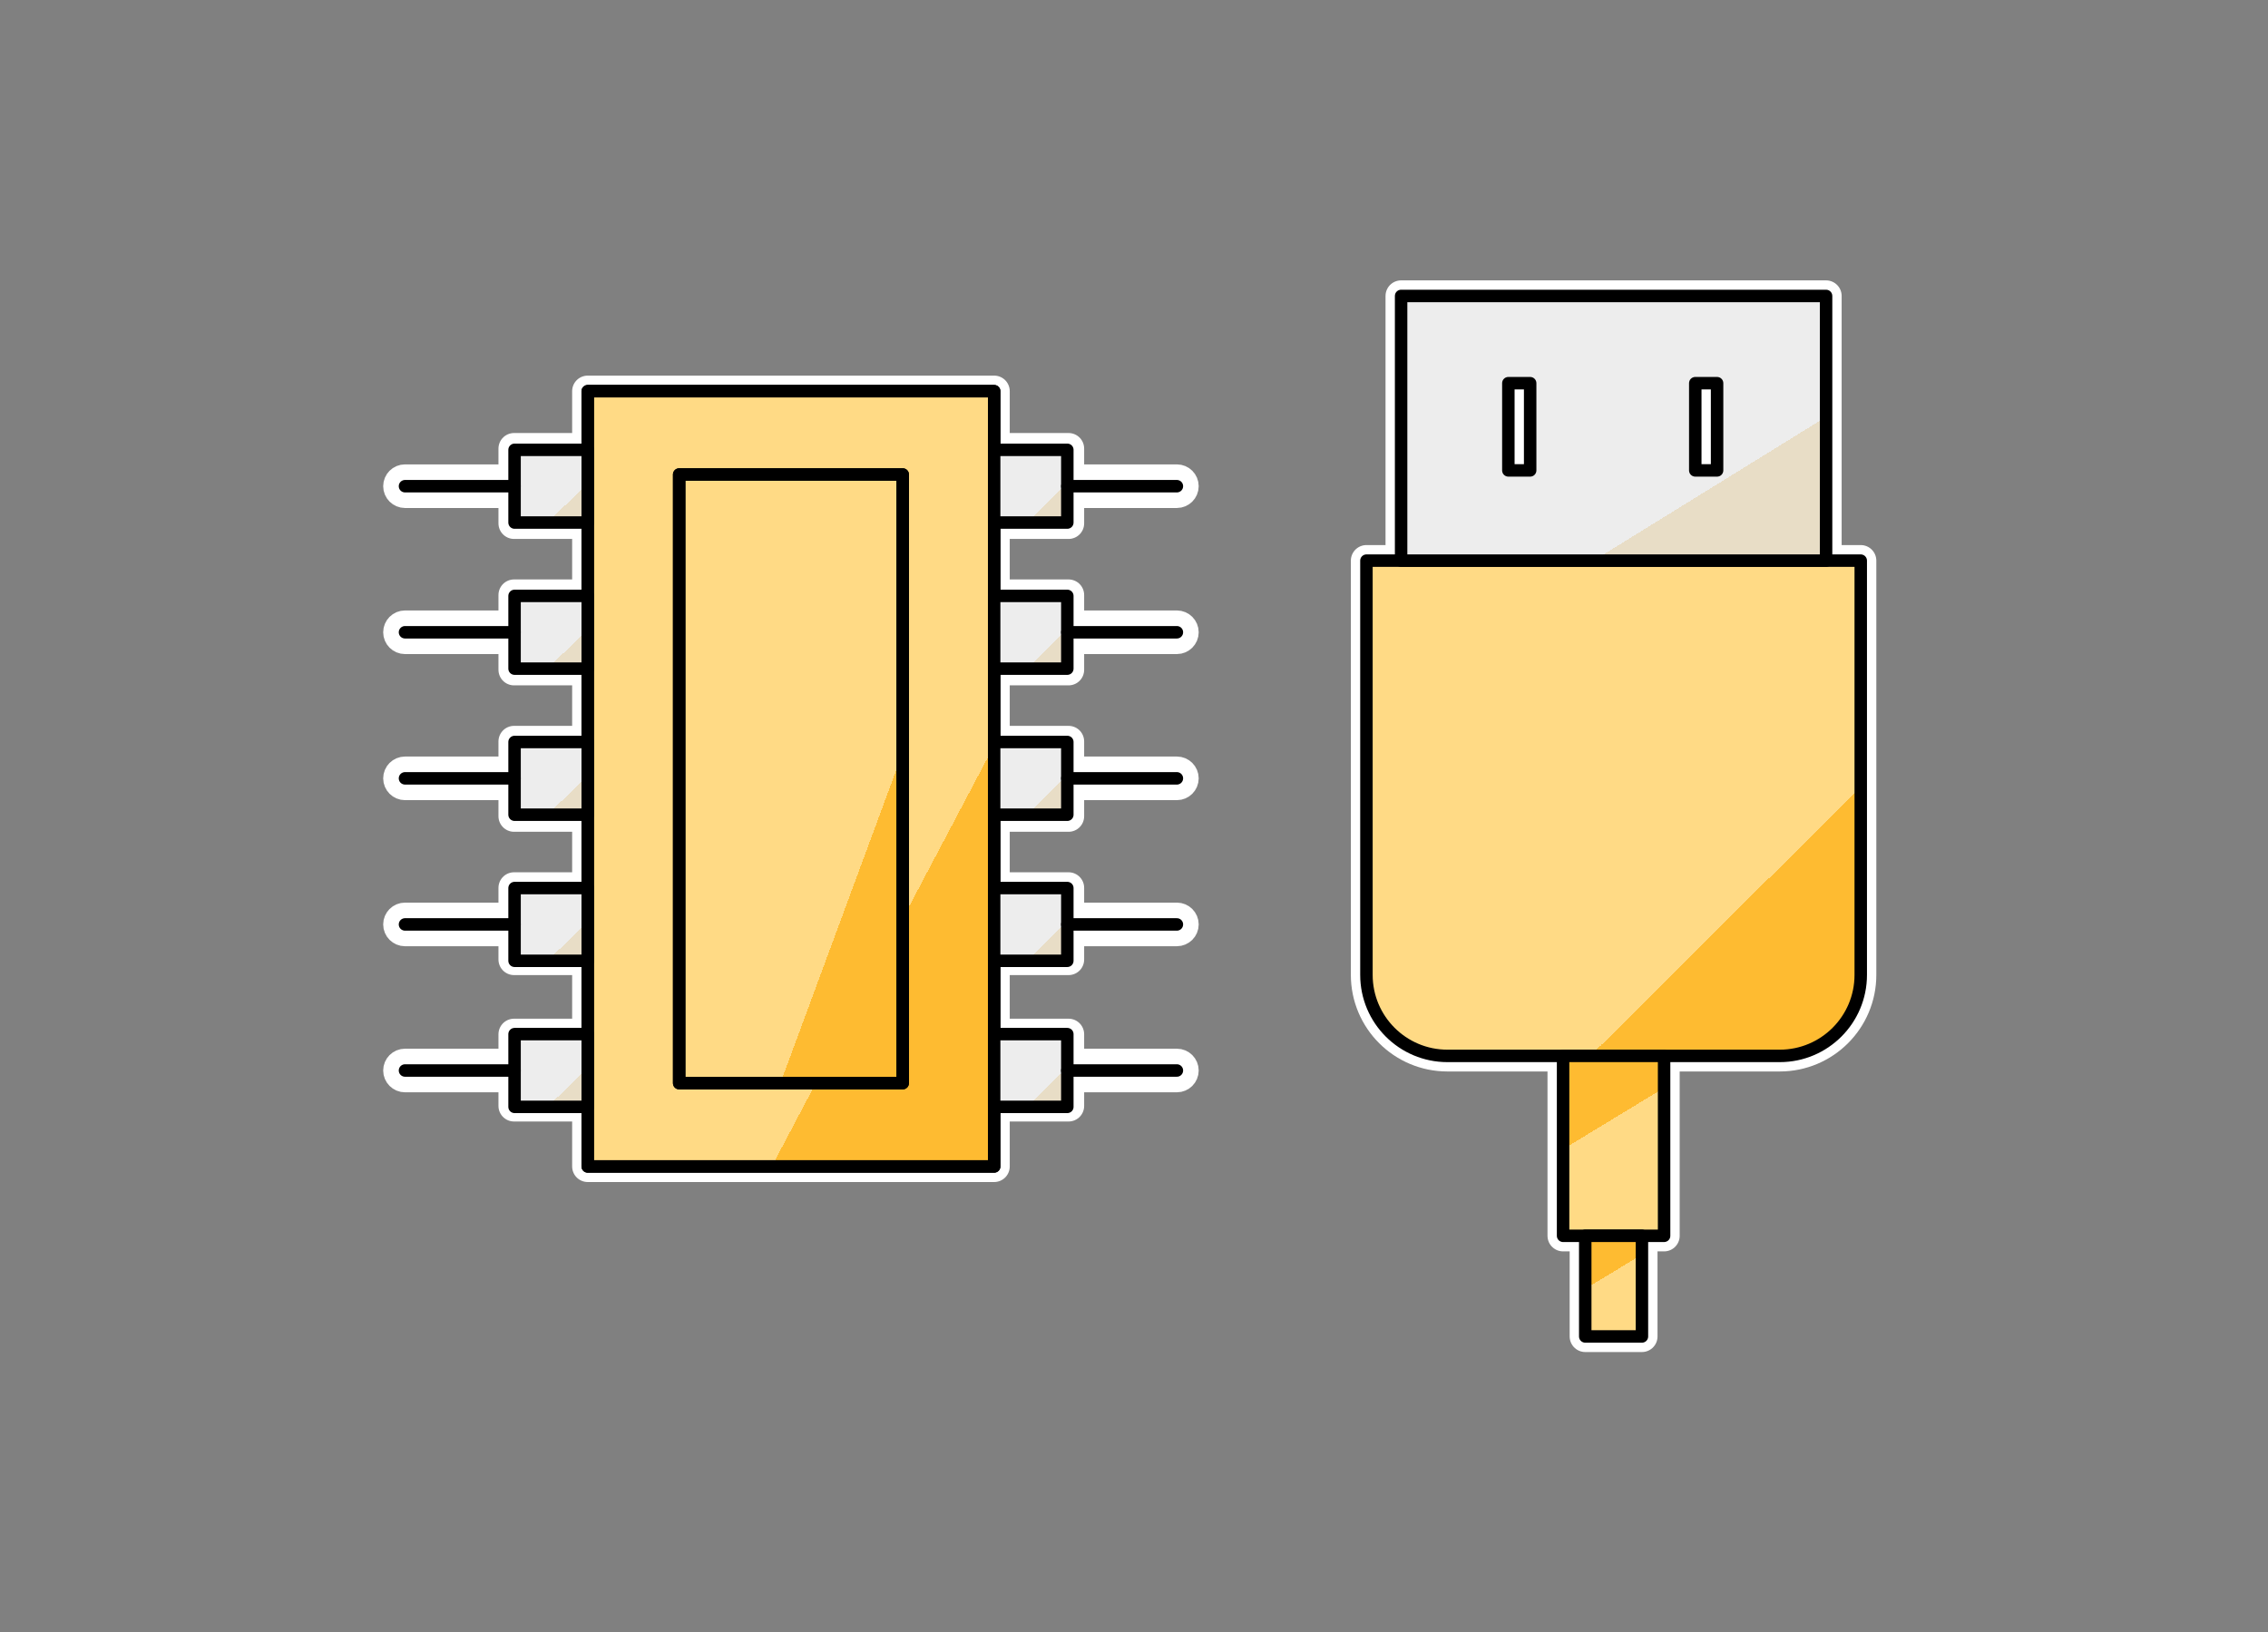 <svg width="728" height="524" viewBox="0 0 728 524" fill="none" xmlns="http://www.w3.org/2000/svg">
<rect x="0" y="0" width="728" height="524" fill="#808080" stroke="none"/>
<path d="M449.739 95H586.147V179.965L597.276 179.964V312.941C597.276 327.3 585.636 338.941 571.276 338.941H464.609C450.25 338.941 438.609 327.3 438.609 312.941V179.964L449.739 179.965V95Z" fill="white"/>
<path d="M188.651 125.57H319.115V144H343V154.066H377.766C378.871 154.066 379.766 154.962 379.766 156.066C379.766 157.171 378.871 158.066 377.766 158.066H343V168H319.115V191H343V200.957H377.766C378.871 200.957 379.766 201.852 379.766 202.957C379.766 204.061 378.871 204.957 377.766 204.957H343V215H319.115V238H343V247.847H377.766C378.871 247.847 379.766 248.743 379.766 249.847C379.766 250.952 378.871 251.847 377.766 251.847H343V262H319.115V285H343V294.738H377.766C378.871 294.738 379.766 295.633 379.766 296.738C379.766 297.842 378.871 298.738 377.766 298.738H343V308H319.115V332H343V341.628H377.766C378.871 341.628 379.766 342.524 379.766 343.628C379.766 344.733 378.871 345.628 377.766 345.628H343V355H319.115V374.43H188.651V355H165V345.628H130C128.895 345.628 128 344.733 128 343.628C128 342.524 128.895 341.628 130 341.628H165V332H188.651V308H165V298.738H130C128.895 298.738 128 297.842 128 296.738C128 295.633 128.895 294.738 130 294.738H165V285H188.651V262H165V251.847H130C128.895 251.847 128 250.952 128 249.847C128 248.743 128.895 247.847 130 247.847H165V238H188.651V215H165V204.957H130C128.895 204.957 128 204.061 128 202.957C128 201.852 128.895 200.957 130 200.957H165V191H188.651V168H165V158.066H130C128.895 158.066 128 157.171 128 156.066C128 154.962 128.895 154.066 130 154.066H165V144H188.651V125.57Z" fill="white"/>
<path d="M534.155 338.941V396.69L527.041 396.69V429H508.845V396.69L501.73 396.69V338.941H534.155Z" fill="white"/>
<path d="M449.739 95H586.147V179.965L597.276 179.964V312.941C597.276 327.3 585.636 338.941 571.276 338.941H464.609C450.25 338.941 438.609 327.3 438.609 312.941V179.964L449.739 179.965V95Z" stroke="white" stroke-width="10" stroke-linecap="round" stroke-linejoin="round"/>
<path d="M188.651 125.57H319.115V144H343V154.066H377.766C378.871 154.066 379.766 154.962 379.766 156.066C379.766 157.171 378.871 158.066 377.766 158.066H343V168H319.115V191H343V200.957H377.766C378.871 200.957 379.766 201.852 379.766 202.957C379.766 204.061 378.871 204.957 377.766 204.957H343V215H319.115V238H343V247.847H377.766C378.871 247.847 379.766 248.743 379.766 249.847C379.766 250.952 378.871 251.847 377.766 251.847H343V262H319.115V285H343V294.738H377.766C378.871 294.738 379.766 295.633 379.766 296.738C379.766 297.842 378.871 298.738 377.766 298.738H343V308H319.115V332H343V341.628H377.766C378.871 341.628 379.766 342.524 379.766 343.628C379.766 344.733 378.871 345.628 377.766 345.628H343V355H319.115V374.43H188.651V355H165V345.628H130C128.895 345.628 128 344.733 128 343.628C128 342.524 128.895 341.628 130 341.628H165V332H188.651V308H165V298.738H130C128.895 298.738 128 297.842 128 296.738C128 295.633 128.895 294.738 130 294.738H165V285H188.651V262H165V251.847H130C128.895 251.847 128 250.952 128 249.847C128 248.743 128.895 247.847 130 247.847H165V238H188.651V215H165V204.957H130C128.895 204.957 128 204.061 128 202.957C128 201.852 128.895 200.957 130 200.957H165V191H188.651V168H165V158.066H130C128.895 158.066 128 157.171 128 156.066C128 154.962 128.895 154.066 130 154.066H165V144H188.651V125.57Z" stroke="white" stroke-width="10" stroke-linecap="round" stroke-linejoin="round"/>
<path d="M534.155 338.941V396.69L527.041 396.69V429H508.845V396.69L501.73 396.69V338.941H534.155Z" stroke="white" stroke-width="10" stroke-linecap="round" stroke-linejoin="round"/>
<rect x="188.651" y="125.57" width="130.464" height="248.86" fill="url(#paint0_linear_110_384)"/>
<rect x="188.651" y="125.57" width="130.464" height="248.86" stroke="black" stroke-width="4" stroke-linecap="round" stroke-linejoin="round"/>
<rect x="188.651" y="125.57" width="130.464" height="248.86" stroke="black" stroke-width="4" stroke-linecap="round" stroke-linejoin="round"/>
<rect x="218.006" y="152.315" width="71.755" height="195.37" fill="url(#paint1_linear_110_384)"/>
<rect x="218.006" y="152.315" width="71.755" height="195.37" stroke="black" stroke-width="4" stroke-linecap="round" stroke-linejoin="round"/>
<rect x="218.006" y="152.315" width="71.755" height="195.37" stroke="black" stroke-width="4" stroke-linecap="round" stroke-linejoin="round"/>
<rect x="319.115" y="144.393" width="23.483" height="23.346" fill="url(#paint2_linear_110_384)" stroke="black" stroke-width="4" stroke-linecap="round" stroke-linejoin="round"/>
<path d="M377.767 156.066H342.599" stroke="black" stroke-width="4" stroke-linecap="round" stroke-linejoin="round"/>
<rect x="165.168" y="144.393" width="23.483" height="23.346" fill="url(#paint3_linear_110_384)" stroke="black" stroke-width="4" stroke-linecap="round" stroke-linejoin="round"/>
<path d="M130 156.066H165.168" stroke="black" stroke-width="4" stroke-linecap="round" stroke-linejoin="round"/>
<rect x="319.115" y="191.283" width="23.483" height="23.346" fill="url(#paint4_linear_110_384)" stroke="black" stroke-width="4" stroke-linecap="round" stroke-linejoin="round"/>
<path d="M377.767 202.957H342.599" stroke="black" stroke-width="4" stroke-linecap="round" stroke-linejoin="round"/>
<rect x="165.168" y="191.283" width="23.483" height="23.346" fill="url(#paint5_linear_110_384)" stroke="black" stroke-width="4" stroke-linecap="round" stroke-linejoin="round"/>
<path d="M130 202.957H165.168" stroke="black" stroke-width="4" stroke-linecap="round" stroke-linejoin="round"/>
<rect x="319.115" y="238.174" width="23.483" height="23.346" fill="url(#paint6_linear_110_384)" stroke="black" stroke-width="4" stroke-linecap="round" stroke-linejoin="round"/>
<path d="M377.767 249.847H342.599" stroke="black" stroke-width="4" stroke-linecap="round" stroke-linejoin="round"/>
<rect x="165.168" y="238.174" width="23.483" height="23.346" fill="url(#paint7_linear_110_384)" stroke="black" stroke-width="4" stroke-linecap="round" stroke-linejoin="round"/>
<path d="M130 249.847H165.168" stroke="black" stroke-width="4" stroke-linecap="round" stroke-linejoin="round"/>
<rect x="319.115" y="285.064" width="23.483" height="23.346" fill="url(#paint8_linear_110_384)" stroke="black" stroke-width="4" stroke-linecap="round" stroke-linejoin="round"/>
<path d="M377.767 296.738H342.599" stroke="black" stroke-width="4" stroke-linecap="round" stroke-linejoin="round"/>
<rect x="165.168" y="285.064" width="23.483" height="23.346" fill="url(#paint9_linear_110_384)" stroke="black" stroke-width="4" stroke-linecap="round" stroke-linejoin="round"/>
<path d="M130 296.738H165.168" stroke="black" stroke-width="4" stroke-linecap="round" stroke-linejoin="round"/>
<rect x="319.115" y="331.955" width="23.483" height="23.346" fill="url(#paint10_linear_110_384)" stroke="black" stroke-width="4" stroke-linecap="round" stroke-linejoin="round"/>
<path d="M377.767 343.628H342.599" stroke="black" stroke-width="4" stroke-linecap="round" stroke-linejoin="round"/>
<rect x="165.168" y="331.955" width="23.483" height="23.346" fill="url(#paint11_linear_110_384)" stroke="black" stroke-width="4" stroke-linecap="round" stroke-linejoin="round"/>
<path d="M130 343.628H165.168" stroke="black" stroke-width="4" stroke-linecap="round" stroke-linejoin="round"/>
<path d="M438.609 179.964H597.276V312.941C597.276 327.3 585.636 338.941 571.276 338.941H464.609C450.25 338.941 438.609 327.3 438.609 312.941V179.964Z" fill="url(#paint12_linear_110_384)" stroke="black" stroke-width="4" stroke-linecap="round" stroke-linejoin="round"/>
<rect x="501.73" y="338.941" width="32.425" height="57.749" fill="url(#paint13_linear_110_384)" stroke="black" stroke-width="4" stroke-linecap="round" stroke-linejoin="round"/>
<rect x="508.845" y="396.69" width="18.196" height="32.31" fill="url(#paint14_linear_110_384)" stroke="black" stroke-width="4" stroke-linecap="round" stroke-linejoin="round"/>
<path fill-rule="evenodd" clip-rule="evenodd" d="M449.739 95H586.147V179.965H449.739V95ZM484.163 123H491.163V151H484.163V123ZM551.163 123H544.163V151H551.163V123Z" fill="url(#paint15_linear_110_384)"/>
<path d="M586.147 95H588.147C588.147 93.895 587.251 93 586.147 93V95ZM449.739 95V93C448.634 93 447.739 93.895 447.739 95H449.739ZM586.147 179.965V181.965C587.251 181.965 588.147 181.069 588.147 179.965H586.147ZM449.739 179.965H447.739C447.739 181.069 448.634 181.965 449.739 181.965V179.965ZM491.163 123H493.163C493.163 121.895 492.268 121 491.163 121V123ZM484.163 123V121C483.059 121 482.163 121.895 482.163 123H484.163ZM491.163 151V153C492.268 153 493.163 152.105 493.163 151H491.163ZM484.163 151H482.163C482.163 152.105 483.059 153 484.163 153V151ZM544.163 123V121C543.059 121 542.163 121.895 542.163 123H544.163ZM551.163 123H553.163C553.163 121.895 552.268 121 551.163 121V123ZM544.163 151H542.163C542.163 152.105 543.059 153 544.163 153V151ZM551.163 151V153C552.268 153 553.163 152.105 553.163 151H551.163ZM586.147 93H449.739V97H586.147V93ZM588.147 179.965V95H584.147V179.965H588.147ZM449.739 181.965H586.147V177.965H449.739V181.965ZM447.739 95V179.965H451.739V95H447.739ZM491.163 121H484.163V125H491.163V121ZM493.163 151V123H489.163V151H493.163ZM484.163 153H491.163V149H484.163V153ZM482.163 123V151H486.163V123H482.163ZM544.163 125H551.163V121H544.163V125ZM546.163 151V123H542.163V151H546.163ZM551.163 149H544.163V153H551.163V149ZM549.163 123V151H553.163V123H549.163Z" fill="black"/>
<defs>
<linearGradient id="paint0_linear_110_384" x1="318.911" y1="374.774" x2="113.787" y2="266.44" gradientUnits="userSpaceOnUse">
<stop offset="0.272" stop-color="#FEBB31"/>
<stop offset="0.272" stop-color="#FFDA85"/>
</linearGradient>
<linearGradient id="paint1_linear_110_384" x1="289.649" y1="347.955" x2="162.737" y2="300.997" gradientUnits="userSpaceOnUse">
<stop offset="0.272" stop-color="#FEBB31"/>
<stop offset="0.272" stop-color="#FFDA85"/>
</linearGradient>
<linearGradient id="paint2_linear_110_384" x1="342.562" y1="167.772" x2="319.264" y2="144.163" gradientUnits="userSpaceOnUse">
<stop offset="0.272" stop-color="#E8DDC6"/>
<stop offset="0.272" stop-color="#EDEDED"/>
</linearGradient>
<linearGradient id="paint3_linear_110_384" x1="188.614" y1="167.772" x2="165.317" y2="144.163" gradientUnits="userSpaceOnUse">
<stop offset="0.272" stop-color="#E8DDC6"/>
<stop offset="0.272" stop-color="#EDEDED"/>
</linearGradient>
<linearGradient id="paint4_linear_110_384" x1="342.562" y1="214.662" x2="319.264" y2="191.054" gradientUnits="userSpaceOnUse">
<stop offset="0.272" stop-color="#E8DDC6"/>
<stop offset="0.272" stop-color="#EDEDED"/>
</linearGradient>
<linearGradient id="paint5_linear_110_384" x1="188.614" y1="214.662" x2="165.317" y2="191.054" gradientUnits="userSpaceOnUse">
<stop offset="0.272" stop-color="#E8DDC6"/>
<stop offset="0.272" stop-color="#EDEDED"/>
</linearGradient>
<linearGradient id="paint6_linear_110_384" x1="342.562" y1="261.553" x2="319.264" y2="237.944" gradientUnits="userSpaceOnUse">
<stop offset="0.272" stop-color="#E8DDC6"/>
<stop offset="0.272" stop-color="#EDEDED"/>
</linearGradient>
<linearGradient id="paint7_linear_110_384" x1="188.614" y1="261.553" x2="165.317" y2="237.944" gradientUnits="userSpaceOnUse">
<stop offset="0.272" stop-color="#E8DDC6"/>
<stop offset="0.272" stop-color="#EDEDED"/>
</linearGradient>
<linearGradient id="paint8_linear_110_384" x1="342.562" y1="308.443" x2="319.264" y2="284.835" gradientUnits="userSpaceOnUse">
<stop offset="0.272" stop-color="#E8DDC6"/>
<stop offset="0.272" stop-color="#EDEDED"/>
</linearGradient>
<linearGradient id="paint9_linear_110_384" x1="188.614" y1="308.443" x2="165.317" y2="284.835" gradientUnits="userSpaceOnUse">
<stop offset="0.272" stop-color="#E8DDC6"/>
<stop offset="0.272" stop-color="#EDEDED"/>
</linearGradient>
<linearGradient id="paint10_linear_110_384" x1="342.562" y1="355.334" x2="319.264" y2="331.725" gradientUnits="userSpaceOnUse">
<stop offset="0.272" stop-color="#E8DDC6"/>
<stop offset="0.272" stop-color="#EDEDED"/>
</linearGradient>
<linearGradient id="paint11_linear_110_384" x1="188.614" y1="355.334" x2="165.317" y2="331.725" gradientUnits="userSpaceOnUse">
<stop offset="0.272" stop-color="#E8DDC6"/>
<stop offset="0.272" stop-color="#EDEDED"/>
</linearGradient>
<linearGradient id="paint12_linear_110_384" x1="597.029" y1="339.161" x2="438.372" y2="179.637" gradientUnits="userSpaceOnUse">
<stop offset="0.272" stop-color="#FEBB31"/>
<stop offset="0.272" stop-color="#FFDA85"/>
</linearGradient>
<linearGradient id="paint13_linear_110_384" x1="501.661" y1="396.381" x2="476.135" y2="354.328" gradientUnits="userSpaceOnUse">
<stop offset="0.477" stop-color="#FFDA85"/>
<stop offset="0.477" stop-color="#FEBB31"/>
</linearGradient>
<linearGradient id="paint14_linear_110_384" x1="508.817" y1="429.327" x2="494.345" y2="405.364" gradientUnits="userSpaceOnUse">
<stop offset="0.477" stop-color="#FFDA85"/>
<stop offset="0.477" stop-color="#FEBB31"/>
</linearGradient>
<linearGradient id="paint15_linear_110_384" x1="585.934" y1="180.082" x2="510.077" y2="57.393" gradientUnits="userSpaceOnUse">
<stop offset="0.272" stop-color="#E8DDC6"/>
<stop offset="0.272" stop-color="#EDEDED"/>
</linearGradient>
</defs>
</svg>

